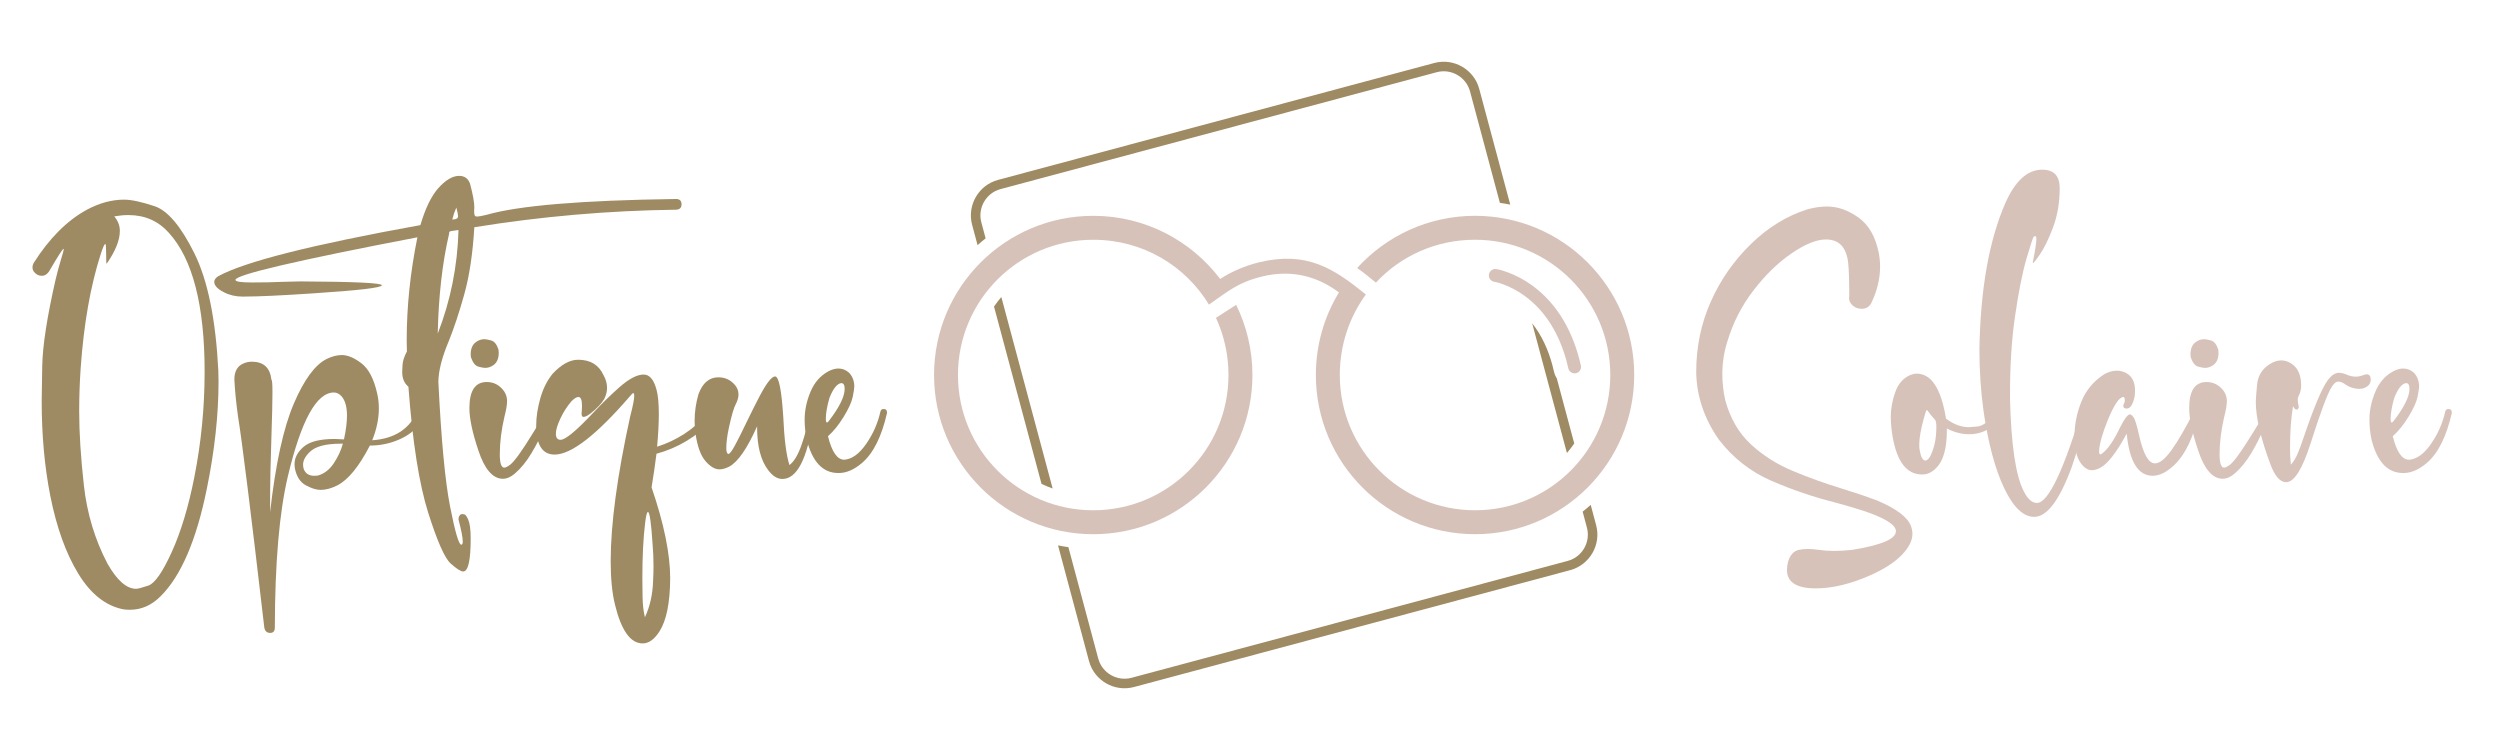 <?xml version="1.0" encoding="utf-8"?>
<!-- Generator: Adobe Illustrator 16.0.0, SVG Export Plug-In . SVG Version: 6.00 Build 0)  -->
<!DOCTYPE svg PUBLIC "-//W3C//DTD SVG 1.1//EN" "http://www.w3.org/Graphics/SVG/1.1/DTD/svg11.dtd">
<svg version="1.1" id="Calque_1" xmlns:x="http://ns.adobe.com/Extensibility/1.0/" xmlns:i="http://ns.adobe.com/AdobeIllustrator/10.0/" xmlns:graph="http://ns.adobe.com/Graphs/1.0/"
	 xmlns="http://www.w3.org/2000/svg" xmlns:xlink="http://www.w3.org/1999/xlink" x="0px" y="0px" width="200px" height="60px"
	 viewBox="0 0 200 60" enable-background="new 0 0 200 60" xml:space="preserve">
<path fill-rule="evenodd" clip-rule="evenodd" fill="#D7C2BA" d="M97.616,22.319c0.891-0.604,2.123-1.099,3.12-1.337
	c3.808-0.914,5.954,0.485,8.533,2.577c-1.316,1.799-2.085,4.045-2.085,6.441c0,5.977,4.844,10.821,10.82,10.821
	c5.975,0,10.819-4.844,10.819-10.821c0-5.977-4.845-10.82-10.819-10.82c-3.169,0-5.973,1.323-7.932,3.431
	c-0.142-0.111-0.23-0.185-0.644-0.524c-0.28-0.229-0.565-0.444-0.856-0.646c2.33-2.566,5.693-4.177,9.432-4.177
	c7.032,0,12.733,5.703,12.733,12.736s-5.701,12.736-12.733,12.736c-7.034,0-12.735-5.703-12.735-12.736
	c0-2.419,0.674-4.681,1.846-6.606c-0.171-0.129-0.345-0.25-0.521-0.362c-1.688-1.076-3.575-1.404-5.587-0.921
	c-1.94,0.464-2.76,1.184-4.291,2.259l0,0c-1.879-3.105-5.282-5.189-9.258-5.189c-5.978,0-10.821,4.843-10.821,10.82
	c0,5.977,4.843,10.821,10.821,10.821c5.977,0,10.82-4.844,10.82-10.821c0-1.632-0.358-3.183-1.002-4.575l1.615-1.038
	c0.833,1.694,1.303,3.599,1.303,5.613c0,7.033-5.703,12.736-12.735,12.736c-7.034,0-12.736-5.703-12.736-12.736
	s5.702-12.736,12.736-12.736C91.607,17.264,95.291,19.249,97.616,22.319L97.616,22.319z M119.705,21.526
	c0.302,0.049,0.61,0.147,0.896,0.253c0.699,0.253,1.361,0.614,1.963,1.049c2.131,1.542,3.342,3.891,3.906,6.415
	c0.062,0.276-0.114,0.554-0.389,0.614c-0.275,0.062-0.553-0.114-0.615-0.389c-0.043-0.196-0.091-0.391-0.143-0.584
	c-0.56-2.058-1.608-3.953-3.363-5.223c-0.523-0.379-1.102-0.694-1.711-0.917c-0.091-0.033-0.184-0.064-0.276-0.094
	c-0.141-0.043-0.287-0.085-0.432-0.108c-0.278-0.045-0.471-0.308-0.426-0.588S119.425,21.482,119.705,21.526L119.705,21.526z"/>
<path fill-rule="evenodd" clip-rule="evenodd" fill="#9F8B63" d="M79.844,14.391l34.901-9.352c1.56-0.418,3.177,0.516,3.594,2.074
	l2.481,9.257c-0.273-0.056-0.55-0.103-0.829-0.142l-2.389-8.917c-0.309-1.151-1.507-1.844-2.659-1.536l-34.901,9.353
	c-1.152,0.307-1.844,1.506-1.535,2.658l0.343,1.282c-0.221,0.173-0.436,0.354-0.645,0.542l-0.436-1.626
	C77.352,16.425,78.286,14.809,79.844,14.391L79.844,14.391z M124.544,30.268l1.396,5.208c-0.183,0.264-0.378,0.52-0.586,0.765
	l-2.779-10.373c0.77,0.963,1.284,2.119,1.611,3.325c0.048,0.177,0.092,0.355,0.132,0.533
	C124.362,29.924,124.439,30.105,124.544,30.268L124.544,30.268z M127.257,40.389l0.435,1.627c0.418,1.559-0.515,3.175-2.074,3.594
	l-34.902,9.353c-1.56,0.416-3.177-0.516-3.595-2.075l-2.479-9.258c0.273,0.057,0.55,0.104,0.829,0.142l2.389,8.917
	c0.31,1.152,1.508,1.844,2.659,1.536l34.902-9.354c1.151-0.307,1.843-1.505,1.534-2.656l-0.343-1.283
	C126.832,40.758,127.046,40.577,127.257,40.389L127.257,40.389z M83.322,38.713l-3.801-14.189c0.183-0.263,0.379-0.519,0.586-0.763
	l4.105,15.319C83.909,38.972,83.612,38.85,83.322,38.713L83.322,38.713z"/>
<path fill="#9F8B63" d="M10.392,48.782c-0.171,0-0.342-0.011-0.514-0.034c-1.416-0.273-2.62-1.224-3.614-2.853
	c-0.993-1.627-1.741-3.707-2.243-6.24c-0.457-2.328-0.685-4.848-0.685-7.554c0-0.24,0.014-1.173,0.042-2.799
	c0.029-1.626,0.386-3.941,1.071-6.943c0.148-0.617,0.294-1.157,0.437-1.619c0.143-0.462,0.214-0.728,0.214-0.796
	c0-0.023-0.006-0.035-0.018-0.035c-0.068,0-0.456,0.605-1.164,1.816c-0.16,0.229-0.349,0.342-0.565,0.342
	c-0.263,0-0.479-0.114-0.651-0.342C2.634,21.622,2.6,21.513,2.6,21.4c0-0.126,0.034-0.252,0.103-0.377
	c1.245-1.963,2.661-3.379,4.247-4.247c1.005-0.537,1.998-0.805,2.98-0.805c0.571,0,1.381,0.174,2.432,0.522
	c1.05,0.349,2.112,1.604,3.186,3.767c1.073,2.165,1.712,5.295,1.918,9.394l0.017,0.874c0,2.672-0.313,5.537-0.941,8.597
	c-0.833,4.087-2.055,6.935-3.665,8.545C12.156,48.41,11.328,48.782,10.392,48.782z M10.889,47.104c0.137,0,0.462-0.085,0.976-0.256
	c0.514-0.173,1.14-1.068,1.876-2.689s1.338-3.62,1.807-5.992c0.548-2.775,0.822-5.584,0.822-8.427c0-5.308-0.954-9.013-2.86-11.114
	c-0.846-0.948-1.924-1.421-3.237-1.421c-0.354,0-0.731,0.035-1.13,0.104c0.296,0.354,0.445,0.742,0.445,1.164
	c0,0.731-0.343,1.593-1.027,2.586l-0.035,0.035c-0.022,0-0.034-0.252-0.034-0.754c0-0.547-0.022-0.822-0.068-0.822
	c-0.068,0-0.188,0.263-0.359,0.789c-0.822,2.546-1.359,5.588-1.61,9.128c-0.08,1.164-0.12,2.316-0.12,3.457
	c0,1.715,0.126,3.694,0.377,5.943c0.251,2.249,0.879,4.332,1.884,6.25C9.358,46.43,10.124,47.104,10.889,47.104z"/>
<path fill="#9F8B63" d="M21.608,50.633c-0.251,0-0.405-0.137-0.462-0.413c-1.074-9.234-1.775-14.876-2.107-16.918
	c-0.147-1.063-0.245-2.039-0.291-2.929c0-0.651,0.234-1.079,0.702-1.285c0.229-0.102,0.457-0.153,0.686-0.153
	c0.947,0,1.472,0.479,1.576,1.438c0.057,0.023,0.085,0.36,0.085,1.011c0,0.73-0.028,1.934-0.085,3.612
	c-0.069,1.954-0.104,3.723-0.104,5.31v0.667c0.434-3.847,1.065-6.738,1.893-8.672c0.828-1.936,1.709-3.133,2.646-3.59
	c0.422-0.205,0.822-0.307,1.199-0.307c0.468,0,0.99,0.22,1.567,0.658c0.577,0.44,0.996,1.242,1.259,2.407
	c0.091,0.388,0.137,0.788,0.137,1.198c0,0.823-0.177,1.673-0.531,2.554c1.542-0.104,2.654-0.703,3.34-1.8
	c0.079-0.113,0.171-0.171,0.273-0.171c0.148,0,0.269,0.063,0.359,0.188c0.035,0.044,0.052,0.096,0.052,0.152
	c0,0.06-0.023,0.122-0.068,0.188c-0.503,0.63-1.119,1.098-1.85,1.404c-0.731,0.311-1.496,0.463-2.295,0.463
	c-0.868,1.681-1.735,2.741-2.603,3.186c-0.48,0.24-0.925,0.361-1.336,0.361c-0.331,0-0.722-0.121-1.172-0.361
	c-0.451-0.24-0.745-0.685-0.882-1.335c-0.023-0.126-0.034-0.245-0.034-0.358c0-0.514,0.243-0.981,0.728-1.396
	c0.485-0.416,1.31-0.625,2.475-0.625l0.753,0.033c0.16-0.741,0.24-1.376,0.24-1.9c0-0.696-0.144-1.21-0.428-1.541
	c-0.183-0.206-0.388-0.31-0.617-0.31c-1.393,0-2.62,2.233-3.682,6.697c-0.686,2.889-1.033,6.929-1.045,12.123
	C21.985,50.496,21.859,50.633,21.608,50.633z M25.136,38.063l0.291-0.018c0.514-0.147,0.939-0.478,1.276-0.984
	c0.337-0.508,0.58-1.029,0.728-1.566H27.26c-1.21,0-2.038,0.222-2.483,0.666c-0.354,0.343-0.531,0.682-0.531,1.012
	c0,0.113,0.017,0.228,0.051,0.341C24.434,37.879,24.714,38.063,25.136,38.063z"/>
<path fill="#9F8B63" d="M37.055,45.718c-0.194,0-0.528-0.212-1.001-0.636c-0.474-0.421-1.073-1.776-1.798-4.066
	c-0.725-2.289-1.252-5.648-1.583-10.078c-0.332-0.274-0.497-0.667-0.497-1.181c0-0.057,0.009-0.243,0.026-0.557
	c0.017-0.315,0.134-0.678,0.351-1.088l-0.017-0.874c0-2.706,0.286-5.457,0.856-8.254c-9.704,1.862-14.556,2.998-14.556,3.408
	c0,0.137,0.439,0.205,1.318,0.205c0.879,0,1.712-0.017,2.5-0.052c0.594-0.022,1.056-0.033,1.387-0.033
	c4.338,0.023,6.508,0.125,6.508,0.308c0,0.194-1.844,0.411-5.532,0.651c-2.545,0.171-4.412,0.257-5.6,0.257
	c-0.559,0-1.056-0.114-1.49-0.342c-0.525-0.263-0.788-0.542-0.788-0.84c0-0.159,0.103-0.307,0.309-0.444
	c2.124-1.166,7.518-2.529,16.184-4.093c0.388-1.324,0.861-2.307,1.421-2.946c0.593-0.662,1.153-0.994,1.678-0.994
	c0.434,0,0.725,0.212,0.874,0.634c0.228,0.857,0.342,1.491,0.342,1.902l-0.017,0.222c0,0.195,0.014,0.325,0.042,0.395
	c0.028,0.068,0.094,0.102,0.197,0.102c0.114,0,0.366-0.045,0.753-0.137c2.558-0.742,7.621-1.165,15.19-1.268
	c0.274,0.012,0.411,0.155,0.411,0.429c0,0.262-0.137,0.405-0.411,0.428c-5.423,0.068-10.812,0.536-16.166,1.403
	c-0.125,2.113-0.394,3.902-0.805,5.37c-0.411,1.467-0.822,2.708-1.233,3.724c-0.548,1.301-0.828,2.392-0.839,3.271
	c0.229,4.647,0.542,7.98,0.942,10.002c0.399,2.02,0.696,3.031,0.891,3.031c0.079,0,0.119-0.085,0.119-0.258
	c0-0.308-0.114-0.896-0.342-1.764c0-0.127,0.028-0.229,0.085-0.308c0.058-0.08,0.131-0.121,0.223-0.121
	c0.034,0,0.092,0.008,0.172,0.026c0.079,0.018,0.177,0.152,0.291,0.402c0.137,0.308,0.205,0.811,0.205,1.508
	C37.655,44.832,37.455,45.718,37.055,45.718z M35.018,26.691c1.028-2.637,1.582-5.399,1.662-8.289
	c-0.149,0.023-0.274,0.04-0.377,0.052s-0.188,0.026-0.257,0.042c-0.068,0.017-0.106,0.052-0.112,0.102
	c-0.006,0.052-0.008,0.089-0.008,0.112C35.388,21.017,35.086,23.677,35.018,26.691z M36.182,17.563l0.171-0.017
	c0.194-0.023,0.292-0.103,0.292-0.24c0-0.125-0.046-0.36-0.138-0.702C36.371,16.913,36.262,17.231,36.182,17.563z"/>
<path fill="#9F8B63" d="M40.207,38.303c-0.8-0.023-1.444-0.777-1.936-2.262c-0.479-1.428-0.719-2.559-0.719-3.39
	c0-1.394,0.462-2.09,1.387-2.09c0.57,0,1.033,0.247,1.387,0.737c0.16,0.238,0.24,0.502,0.24,0.788c0,0.297-0.068,0.707-0.206,1.231
	c-0.251,1.074-0.376,2.078-0.376,3.016c0,0.718,0.119,1.079,0.359,1.079c0.103,0,0.263-0.08,0.479-0.24
	c0.343-0.273,0.942-1.107,1.798-2.502c0.593-0.991,0.959-1.489,1.096-1.489c0.057,0,0.086,0.036,0.086,0.104
	c0,0.149-0.112,0.509-0.334,1.079s-0.536,1.195-0.941,1.874s-0.854,1.231-1.345,1.652C40.863,38.166,40.538,38.303,40.207,38.303z
	 M38.803,29.432c-0.114,0-0.294-0.035-0.54-0.104c-0.245-0.068-0.442-0.319-0.59-0.754l-0.018-0.205
	c0-0.467,0.137-0.799,0.411-0.993c0.206-0.16,0.434-0.24,0.685-0.24c0.114,0,0.297,0.034,0.548,0.102
	c0.251,0.07,0.445,0.315,0.583,0.737l0.017,0.257c0,0.434-0.132,0.753-0.394,0.959C39.288,29.352,39.054,29.432,38.803,29.432z"/>
<path fill="#9F8B63" d="M51.424,51.472h-0.017c-0.971,0-1.707-1.035-2.209-3.101c-0.229-0.924-0.343-2.083-0.343-3.478
	c0-2.966,0.52-6.826,1.559-11.576c0.217-0.831,0.325-1.387,0.325-1.66c0-0.137-0.023-0.206-0.068-0.206
	c-0.057,0-0.137,0.069-0.24,0.206c-2.706,3.14-4.727,4.709-6.062,4.709c-0.982,0-1.473-0.776-1.473-2.328
	c0-0.661,0.108-1.382,0.325-2.158s0.548-1.439,0.993-1.986c0.696-0.742,1.375-1.114,2.038-1.114c0.971,0,1.644,0.406,2.021,1.216
	c0.194,0.343,0.291,0.686,0.291,1.028c0,0.298-0.074,0.593-0.223,0.89c-0.217,0.366-0.577,0.749-1.079,1.148
	c-0.252,0.194-0.445,0.292-0.582,0.292c-0.104,0-0.154-0.093-0.154-0.276c0.022-0.237,0.034-0.438,0.034-0.599
	c0-0.478-0.092-0.718-0.274-0.718c-0.229,0-0.505,0.222-0.831,0.666c-0.325,0.446-0.591,0.932-0.796,1.456
	c-0.126,0.333-0.188,0.606-0.188,0.823c0,0.318,0.125,0.478,0.377,0.478c0.388,0,1.267-0.73,2.637-2.191
	c0.685-0.73,1.37-1.396,2.055-2.003c0.776-0.685,1.427-1.027,1.952-1.027c0.469,0,0.811,0.4,1.027,1.199
	c0.126,0.455,0.188,1.113,0.188,1.968c0,0.721-0.046,1.588-0.137,2.605c1.552-0.491,2.882-1.354,3.99-2.587
	c0.08-0.07,0.154-0.104,0.223-0.104c0.16,0,0.263,0.108,0.308,0.325c0,0.069-0.029,0.145-0.085,0.222
	c-1.267,1.338-2.763,2.238-4.487,2.709c-0.114,0.9-0.245,1.797-0.394,2.688c0.993,2.898,1.49,5.325,1.49,7.277
	c-0.012,1.952-0.297,3.369-0.856,4.247C52.349,51.151,51.903,51.472,51.424,51.472z M51.595,49.381
	c0.4-0.867,0.617-1.825,0.651-2.876c0.022-0.424,0.034-0.834,0.034-1.234c0-0.581-0.023-1.136-0.068-1.66
	c-0.114-1.771-0.24-2.653-0.377-2.653c-0.08,0-0.154,0.291-0.223,0.872c-0.148,1.188-0.223,2.672-0.223,4.454
	c0,0.33,0.006,0.82,0.017,1.471C51.418,48.405,51.481,48.947,51.595,49.381z"/>
<path fill="#9F8B63" d="M62.589,38.318c-0.399,0-0.776-0.232-1.13-0.702c-0.594-0.774-0.891-1.918-0.891-3.424v-0.088
	c-0.788,1.771-1.53,2.846-2.226,3.223c-0.285,0.146-0.548,0.222-0.788,0.222c-0.365,0-0.739-0.222-1.122-0.669
	c-0.382-0.443-0.647-1.182-0.795-2.21c-0.046-0.341-0.068-0.679-0.068-1.009c0-0.708,0.103-1.415,0.308-2.125
	c0.331-0.9,0.862-1.352,1.593-1.352c0.502,0,0.925,0.183,1.267,0.548c0.229,0.24,0.343,0.514,0.343,0.822
	c0,0.229-0.068,0.479-0.206,0.753c-0.159,0.274-0.348,0.914-0.564,1.919c-0.137,0.627-0.206,1.169-0.206,1.626
	c0,0.297,0.058,0.452,0.172,0.462c0.103,0,0.285-0.245,0.548-0.735s0.564-1.098,0.907-1.815c0.32-0.663,0.64-1.301,0.959-1.918
	c0.594-1.153,1.033-1.73,1.318-1.73c0.297,0,0.514,1.067,0.651,3.202c0.08,1.815,0.245,3.111,0.497,3.888
	c0.365-0.273,0.688-0.813,0.968-1.618c0.279-0.806,0.459-1.503,0.54-2.097c0.034-0.093,0.103-0.137,0.205-0.137
	c0.126,0,0.188,0.063,0.188,0.188C64.576,36.726,63.754,38.318,62.589,38.318z"/>
<path fill="#9F8B63" d="M67.111,37.841h-0.052c-1.244,0-2.089-0.909-2.535-2.724c-0.103-0.548-0.153-1.062-0.153-1.542
	c0-0.743,0.157-1.486,0.47-2.235c0.314-0.747,0.791-1.292,1.43-1.635c0.286-0.148,0.554-0.223,0.805-0.223
	c0.309,0,0.588,0.109,0.839,0.325c0.285,0.298,0.428,0.668,0.428,1.114c0,0.148-0.042,0.427-0.128,0.84
	c-0.085,0.41-0.328,0.942-0.727,1.593c-0.4,0.65-0.816,1.164-1.25,1.541c0.308,1.255,0.742,1.883,1.301,1.883
	c0.617-0.044,1.202-0.468,1.755-1.268c0.554-0.798,0.934-1.66,1.139-2.585c0.034-0.137,0.12-0.206,0.257-0.206
	c0.183,0,0.274,0.104,0.274,0.31c-0.434,1.905-1.102,3.24-2.003,4.007C68.333,37.572,67.715,37.841,67.111,37.841z M66.152,33.798
	c0.045,0,0.097-0.039,0.154-0.119c0.845-1.097,1.267-1.954,1.267-2.569c0-0.309-0.091-0.462-0.273-0.462
	c-0.331,0.045-0.646,0.438-0.942,1.181c-0.194,0.674-0.292,1.233-0.292,1.678C66.066,33.702,66.094,33.798,66.152,33.798z"/>
<path fill="#D7C2BA" d="M145.269,47.07c-1.541,0-2.312-0.49-2.312-1.475c0-0.193,0.028-0.41,0.085-0.65
	c0.172-0.558,0.464-0.878,0.874-0.958c0.217-0.046,0.457-0.069,0.719-0.069c0.264,0,0.549,0.023,0.856,0.069
	c0.388,0.057,0.805,0.086,1.25,0.086c0.446,0,0.925-0.029,1.438-0.086c2.33-0.377,3.494-0.872,3.494-1.489
	c0-0.514-0.879-1.062-2.637-1.645c-0.709-0.229-1.444-0.444-2.21-0.65c-1.735-0.434-3.439-1.015-5.112-1.737
	c-1.673-0.726-3.08-1.831-4.221-3.315c-1.164-1.678-1.764-3.47-1.798-5.377c0-2.01,0.388-3.888,1.164-5.634
	c0.775-1.747,1.847-3.286,3.212-4.615c1.362-1.33,2.873-2.258,4.529-2.783c0.559-0.148,1.078-0.222,1.558-0.222
	c0.856,0,1.695,0.293,2.518,0.882c0.822,0.587,1.364,1.532,1.626,2.833c0.068,0.366,0.104,0.737,0.104,1.114
	c0,0.959-0.24,1.935-0.719,2.928c-0.172,0.287-0.422,0.428-0.754,0.428c-0.273,0-0.512-0.085-0.71-0.257
	c-0.2-0.171-0.301-0.377-0.301-0.617l0.018-0.154c0-1.221-0.029-2.1-0.086-2.637c-0.137-1.256-0.73-1.883-1.78-1.883
	c-0.766,0-1.708,0.387-2.825,1.165c-1.051,0.73-2.045,1.704-2.98,2.92c-0.937,1.216-1.634,2.583-2.089,4.101
	c-0.264,0.846-0.394,1.707-0.394,2.586c0,0.697,0.078,1.4,0.238,2.107c0.4,1.448,1.082,2.621,2.048,3.512
	c0.964,0.891,2.083,1.601,3.355,2.13c1.273,0.531,2.566,0.996,3.879,1.396c1.005,0.31,1.952,0.627,2.843,0.96
	c1.576,0.661,2.489,1.358,2.74,2.089c0.068,0.193,0.103,0.393,0.103,0.599c0,0.524-0.283,1.082-0.847,1.671
	c-0.565,0.586-1.397,1.125-2.493,1.618C148.055,46.717,146.593,47.07,145.269,47.07z"/>
<path fill="#D7C2BA" d="M153.798,37.959c-0.012,0-0.023,0-0.035,0c-1.21,0-1.992-0.993-2.346-2.979
	c-0.104-0.594-0.155-1.142-0.155-1.645c0-0.641,0.12-1.296,0.36-1.97s0.646-1.13,1.216-1.371c0.172-0.068,0.337-0.102,0.497-0.102
	c1.177,0,1.957,1.198,2.346,3.597c0.605,0.457,1.216,0.685,1.833,0.685c0.068,0,0.288-0.019,0.66-0.052
	c0.37-0.033,0.772-0.292,1.206-0.77c0.069-0.057,0.131-0.088,0.188-0.088c0.183,0,0.274,0.099,0.274,0.292
	c0,0.069-0.023,0.132-0.068,0.188c-0.617,0.663-1.359,0.994-2.228,0.994c-0.615,0-1.216-0.155-1.798-0.462v0.17
	c0,1.438-0.285,2.438-0.855,2.997C154.551,37.789,154.185,37.959,153.798,37.959z M154.037,36.847
	c0.274-0.033,0.52-0.485,0.736-1.353c0.045-0.184,0.08-0.408,0.104-0.677c0.021-0.269,0.033-0.524,0.033-0.762
	c-0.012-0.24-0.045-0.395-0.102-0.465c-0.24-0.261-0.403-0.459-0.488-0.588c-0.087-0.132-0.146-0.199-0.181-0.199
	c-0.034,0-0.108,0.212-0.223,0.635c-0.251,0.891-0.376,1.604-0.376,2.141c0,0.147,0.011,0.292,0.033,0.429
	C153.666,36.565,153.82,36.847,154.037,36.847z"/>
<path fill="#D7C2BA" d="M162.736,41.35c-0.867,0-1.666-0.762-2.396-2.285c-0.731-1.525-1.285-3.594-1.662-6.209
	c-0.217-1.575-0.325-3.214-0.325-4.915c0.08-4.817,0.776-8.728,2.089-11.73c0.789-1.758,1.765-2.637,2.929-2.637
	c0.937,0,1.404,0.491,1.404,1.473c0,1.152-0.177,2.199-0.53,3.142c-0.354,0.942-0.714,1.676-1.079,2.201
	c-0.297,0.434-0.474,0.65-0.532,0.65c-0.01,0-0.017-0.012-0.017-0.035c0.194-0.948,0.292-1.575,0.292-1.883
	c0-0.148-0.023-0.222-0.068-0.222c-0.035,0-0.077,0.005-0.129,0.017c-0.052,0.012-0.245,0.591-0.582,1.738
	c-0.337,1.147-0.648,2.709-0.934,4.685c-0.262,1.815-0.394,3.848-0.394,6.097v0.547c0.092,3.597,0.45,6.023,1.079,7.278
	c0.318,0.65,0.679,0.976,1.079,0.976c0.924-0.023,2.174-2.683,3.75-7.979c0.012-0.034,0.037-0.072,0.077-0.111
	c0.039-0.041,0.083-0.06,0.128-0.06c0.092,0.011,0.137,0.137,0.137,0.377c0,0.707-0.434,2.329-1.301,4.864
	C164.769,40.009,163.764,41.35,162.736,41.35z"/>
<path fill="#D7C2BA" d="M172.207,38.063c-1.164-0.013-1.854-1.136-2.071-3.374c-0.822,1.531-1.541,2.45-2.158,2.757
	c-0.229,0.114-0.439,0.171-0.633,0.171c-0.332,0-0.641-0.207-0.926-0.625c-0.285-0.416-0.438-1.092-0.462-2.029
	c0-0.98,0.186-1.929,0.557-2.843c0.372-0.913,0.984-1.644,1.841-2.192c0.343-0.182,0.674-0.274,0.994-0.274
	c0.285,0,0.554,0.075,0.804,0.224c0.434,0.262,0.65,0.719,0.65,1.369c0,0.148-0.012,0.309-0.033,0.479
	c-0.137,0.641-0.349,0.96-0.634,0.96c-0.184,0-0.273-0.074-0.273-0.222c0-0.057,0.019-0.119,0.059-0.181s0.062-0.152,0.062-0.266
	c0-0.16-0.035-0.245-0.104-0.256c-0.332,0-0.747,0.609-1.25,1.83c-0.445,1.098-0.68,1.932-0.702,2.502
	c0,0.171,0.034,0.256,0.103,0.256c0.034,0,0.08-0.021,0.137-0.067c0.457-0.344,0.926-1.018,1.404-2.021
	c0.365-0.741,0.639-1.112,0.822-1.112c0.068,0,0.162,0.074,0.282,0.222c0.12,0.149,0.271,0.635,0.453,1.456
	c0.332,1.495,0.754,2.243,1.268,2.243c0.377,0,0.822-0.358,1.337-1.079c0.514-0.718,1.112-1.753,1.798-3.101
	c0.045-0.066,0.097-0.101,0.153-0.101c0.148,0,0.224,0.085,0.224,0.256c-0.412,1.895-1.056,3.271-1.936,4.128
	C173.355,37.766,172.767,38.063,172.207,38.063z"/>
<path fill="#D7C2BA" d="M177.789,38.303c-0.799-0.023-1.444-0.777-1.935-2.262c-0.479-1.428-0.72-2.559-0.72-3.39
	c0-1.394,0.463-2.09,1.388-2.09c0.571,0,1.033,0.247,1.387,0.737c0.16,0.238,0.24,0.502,0.24,0.788c0,0.297-0.068,0.707-0.205,1.231
	c-0.252,1.074-0.377,2.078-0.377,3.016c0,0.718,0.12,1.079,0.358,1.079c0.104,0,0.264-0.08,0.48-0.24
	c0.342-0.273,0.942-1.107,1.798-2.502c0.594-0.991,0.959-1.489,1.096-1.489c0.058,0,0.086,0.036,0.086,0.104
	c0,0.149-0.111,0.509-0.333,1.079c-0.224,0.57-0.537,1.195-0.942,1.874s-0.854,1.231-1.344,1.652
	C178.446,38.166,178.121,38.303,177.789,38.303z M176.385,29.432c-0.113,0-0.293-0.035-0.538-0.104
	c-0.247-0.068-0.443-0.319-0.592-0.754l-0.017-0.205c0-0.467,0.137-0.799,0.41-0.993c0.206-0.16,0.435-0.24,0.686-0.24
	c0.114,0,0.297,0.034,0.548,0.102c0.252,0.07,0.445,0.315,0.582,0.737l0.018,0.257c0,0.434-0.131,0.753-0.395,0.959
	C176.87,29.352,176.637,29.432,176.385,29.432z"/>
<path fill="#D7C2BA" d="M182.893,38.576c-0.479,0-0.896-0.47-1.249-1.404c-0.787-2.102-1.181-3.779-1.181-5.034
	c0-0.173,0.033-0.622,0.102-1.354c0.068-0.73,0.412-1.284,1.027-1.661c0.309-0.194,0.61-0.292,0.907-0.292
	c0.285,0,0.565,0.092,0.84,0.275c0.502,0.342,0.753,0.919,0.753,1.729c0,0.275-0.051,0.521-0.153,0.738
	c-0.08,0.147-0.12,0.284-0.12,0.41c0,0.127,0.028,0.315,0.085,0.565c0,0.057-0.017,0.108-0.051,0.155
	c-0.034,0.044-0.074,0.067-0.119,0.067c-0.104,0-0.2-0.091-0.292-0.274c-0.16,0.938-0.24,2.051-0.24,3.339
	c0,0.503,0.023,0.947,0.068,1.337c0.207-0.229,0.38-0.509,0.523-0.839c0.142-0.333,0.305-0.767,0.487-1.301
	c0.834-2.469,1.49-4.02,1.971-4.66c0.285-0.365,0.57-0.547,0.855-0.547c0.182,0,0.37,0.04,0.565,0.12
	c0.273,0.125,0.542,0.188,0.804,0.188c0.184,0,0.396-0.046,0.634-0.138c0.08-0.034,0.155-0.05,0.224-0.05
	c0.217,0,0.325,0.142,0.325,0.427c0,0.297-0.16,0.514-0.48,0.651c-0.113,0.058-0.25,0.086-0.41,0.086
	c-0.434,0-0.834-0.131-1.199-0.394c-0.182-0.126-0.354-0.188-0.514-0.188s-0.325,0.13-0.496,0.394
	c-0.343,0.515-0.913,2.032-1.713,4.555C184.184,37.541,183.533,38.576,182.893,38.576z"/>
<path fill="#D7C2BA" d="M192.294,37.841h-0.052c-1.244,0-2.088-0.909-2.533-2.724c-0.104-0.548-0.155-1.062-0.155-1.542
	c0-0.743,0.157-1.486,0.472-2.235c0.313-0.747,0.791-1.292,1.43-1.635c0.285-0.148,0.554-0.223,0.805-0.223
	c0.309,0,0.588,0.109,0.84,0.325c0.284,0.298,0.428,0.668,0.428,1.114c0,0.148-0.043,0.427-0.128,0.84
	c-0.087,0.41-0.329,0.942-0.729,1.593s-0.816,1.164-1.251,1.541c0.309,1.255,0.743,1.883,1.303,1.883
	c0.616-0.044,1.201-0.468,1.755-1.268c0.554-0.798,0.935-1.66,1.14-2.585c0.033-0.137,0.12-0.206,0.257-0.206
	c0.182,0,0.273,0.104,0.273,0.31c-0.434,1.905-1.103,3.24-2.003,4.007C193.516,37.572,192.899,37.841,192.294,37.841z
	 M191.335,33.798c0.046,0,0.097-0.039,0.154-0.119c0.845-1.097,1.268-1.954,1.268-2.569c0-0.309-0.092-0.462-0.274-0.462
	c-0.331,0.045-0.646,0.438-0.942,1.181c-0.193,0.674-0.29,1.233-0.29,1.678C191.25,33.702,191.278,33.798,191.335,33.798z"/>
</svg>
